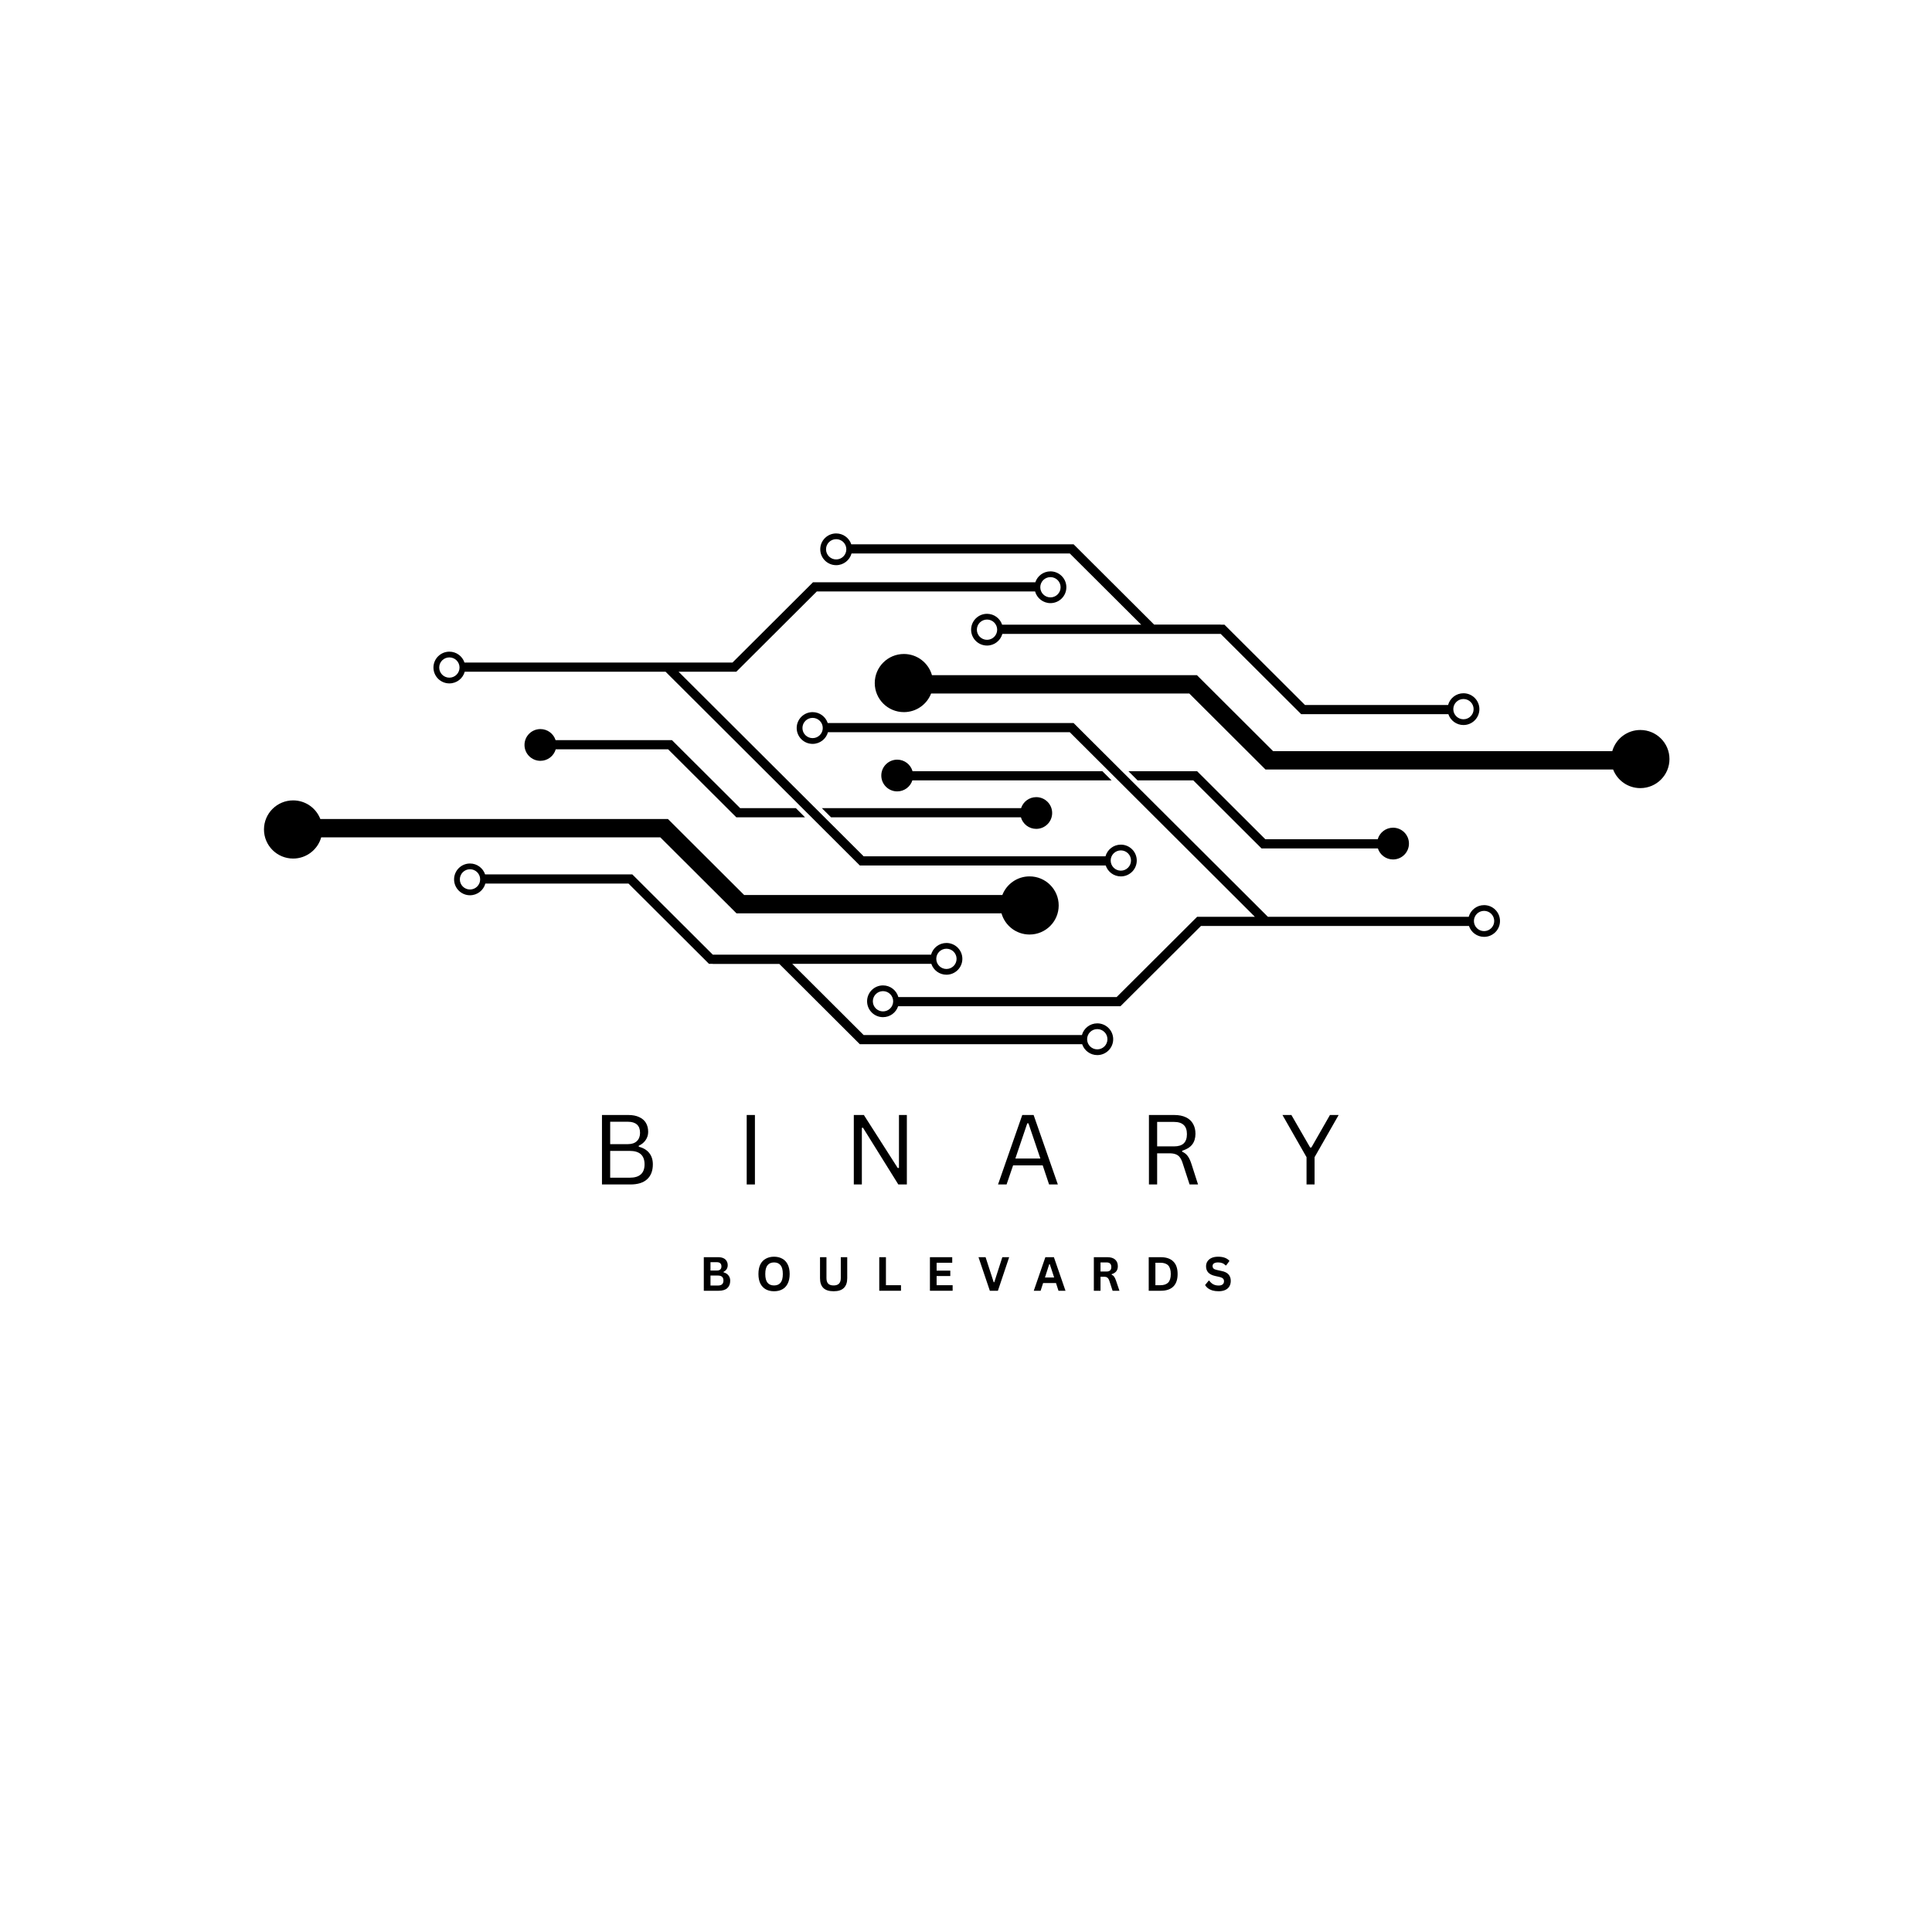 <svg xmlns="http://www.w3.org/2000/svg" xmlns:xlink="http://www.w3.org/1999/xlink" width="500" zoomAndPan="magnify" viewBox="0 0 375 375" height="500" preserveAspectRatio="xMidYMid meet" version="1.0"><defs><g/><clipPath id="14ada4d74e"><path d="M 169 126 L 324.141 126 L 324.141 153 L 169 153 Z M 169 126 " clip-rule="nonzero"/></clipPath><clipPath id="6200190333"><path d="M 159 103.535 L 288 103.535 L 288 141 L 159 141 Z M 159 103.535 " clip-rule="nonzero"/></clipPath><clipPath id="fc65f20d77"><path d="M 51.141 155 L 206 155 L 206 182 L 51.141 182 Z M 51.141 155 " clip-rule="nonzero"/></clipPath><clipPath id="0a07cd2798"><path d="M 88 167 L 217 167 L 217 204.785 L 88 204.785 Z M 88 167 " clip-rule="nonzero"/></clipPath></defs><path fill="#000000" d="M 157.727 139.34 C 158.816 139.34 159.699 140.219 159.699 141.305 C 159.699 142.391 158.816 143.27 157.727 143.27 C 156.637 143.27 155.754 142.391 155.754 141.305 C 155.754 140.219 156.637 139.34 157.727 139.34 Z M 288.059 176.797 C 289.145 176.797 290.027 177.68 290.027 178.766 C 290.027 179.852 289.145 180.73 288.059 180.73 C 286.969 180.73 286.086 179.852 286.086 178.766 C 286.086 177.68 286.969 176.797 288.059 176.797 Z M 171.391 196.312 C 170.301 196.312 169.418 195.434 169.418 194.348 C 169.418 193.262 170.301 192.379 171.391 192.379 C 172.48 192.379 173.363 193.262 173.363 194.348 C 173.363 195.434 172.48 196.312 171.391 196.312 Z M 157.727 144.387 C 159.152 144.387 160.348 143.426 160.707 142.121 L 207.645 142.121 L 243.57 177.949 L 232.363 177.949 L 216.738 193.531 L 174.371 193.531 C 174.012 192.227 172.812 191.266 171.391 191.266 C 169.684 191.266 168.301 192.645 168.301 194.348 C 168.301 196.047 169.684 197.43 171.391 197.43 C 172.758 197.43 173.918 196.543 174.324 195.312 L 217.48 195.312 L 233.105 179.73 L 285.125 179.73 C 285.531 180.957 286.691 181.844 288.059 181.844 C 289.766 181.844 291.148 180.465 291.148 178.766 C 291.148 177.062 289.766 175.684 288.059 175.684 C 286.633 175.684 285.438 176.645 285.078 177.949 L 246.098 177.949 L 208.383 140.34 L 160.66 140.34 C 160.254 139.109 159.094 138.223 157.727 138.223 C 156.02 138.223 154.637 139.605 154.637 141.305 C 154.637 143.008 156.02 144.387 157.727 144.387 " fill-opacity="1" fill-rule="nonzero"/><g clip-path="url(#14ada4d74e)"><path fill="#000000" d="M 232.324 131.051 L 180.891 131.051 C 180.223 128.68 178.039 126.938 175.445 126.938 C 172.324 126.938 169.789 129.465 169.789 132.582 C 169.789 135.699 172.324 138.223 175.445 138.223 C 177.855 138.223 179.91 136.723 180.727 134.609 L 230.844 134.609 L 245.633 149.363 L 313.105 149.363 C 313.922 151.473 315.977 152.973 318.387 152.973 C 321.512 152.973 324.043 150.449 324.043 147.332 C 324.043 144.215 321.512 141.691 318.387 141.691 C 315.793 141.691 313.609 143.43 312.941 145.801 L 247.113 145.801 L 232.324 131.051 " fill-opacity="1" fill-rule="nonzero"/></g><g clip-path="url(#6200190333)"><path fill="#000000" d="M 162.301 104.652 C 163.391 104.652 164.273 105.531 164.273 106.617 C 164.273 107.707 163.391 108.586 162.301 108.586 C 161.211 108.586 160.332 107.707 160.332 106.617 C 160.332 105.531 161.211 104.652 162.301 104.652 Z M 284.059 135.676 C 285.145 135.676 286.027 136.559 286.027 137.645 C 286.027 138.73 285.145 139.609 284.059 139.609 C 282.969 139.609 282.086 138.73 282.086 137.645 C 282.086 136.559 282.969 135.676 284.059 135.676 Z M 191.582 124.188 C 190.492 124.188 189.609 123.305 189.609 122.223 C 189.609 121.137 190.492 120.254 191.582 120.254 C 192.668 120.254 193.551 121.137 193.551 122.223 C 193.551 123.305 192.668 124.188 191.582 124.188 Z M 162.301 109.699 C 163.727 109.699 164.922 108.738 165.281 107.434 L 207.652 107.434 L 221.512 121.254 L 194.512 121.254 C 194.105 120.027 192.949 119.141 191.582 119.141 C 189.875 119.141 188.492 120.52 188.492 122.223 C 188.492 123.922 189.875 125.301 191.582 125.301 C 193.004 125.301 194.199 124.34 194.559 123.035 L 236.93 123.035 L 252.555 138.617 L 281.125 138.617 C 281.535 139.844 282.691 140.727 284.059 140.727 C 285.762 140.727 287.148 139.344 287.148 137.645 C 287.148 135.941 285.762 134.562 284.059 134.562 C 282.629 134.562 281.43 135.527 281.074 136.836 L 253.293 136.836 L 237.668 121.254 L 236.938 121.254 L 236.938 121.234 L 224.016 121.234 L 208.391 105.652 L 165.234 105.652 C 164.828 104.426 163.668 103.539 162.301 103.539 C 160.598 103.539 159.211 104.918 159.211 106.617 C 159.211 108.32 160.598 109.699 162.301 109.699 " fill-opacity="1" fill-rule="nonzero"/></g><path fill="#000000" d="M 267.414 162.895 L 245.598 162.895 L 232.355 149.688 L 219.02 149.688 L 220.805 151.469 L 231.613 151.469 L 244.859 164.676 L 267.445 164.676 C 267.844 165.918 269.012 166.82 270.387 166.82 C 272.094 166.82 273.477 165.441 273.477 163.738 C 273.477 162.035 272.094 160.656 270.387 160.656 C 268.973 160.656 267.785 161.605 267.414 162.895 " fill-opacity="1" fill-rule="nonzero"/><path fill="#000000" d="M 215.754 151.469 L 213.969 149.688 L 177.121 149.688 C 176.754 148.395 175.562 147.449 174.148 147.449 C 172.441 147.449 171.059 148.828 171.059 150.531 C 171.059 152.23 172.441 153.609 174.148 153.609 C 175.527 153.609 176.695 152.711 177.09 151.469 L 215.754 151.469 " fill-opacity="1" fill-rule="nonzero"/><path fill="#000000" d="M 217.555 168.996 C 216.465 168.996 215.582 168.113 215.582 167.027 C 215.582 165.941 216.465 165.062 217.555 165.062 C 218.645 165.062 219.527 165.941 219.527 167.027 C 219.527 168.113 218.645 168.996 217.555 168.996 Z M 87.223 131.535 C 86.133 131.535 85.25 130.652 85.25 129.566 C 85.25 128.48 86.133 127.602 87.223 127.602 C 88.312 127.602 89.195 128.48 89.195 129.566 C 89.195 130.652 88.312 131.535 87.223 131.535 Z M 203.891 112.02 C 204.98 112.02 205.863 112.898 205.863 113.984 C 205.863 115.07 204.98 115.953 203.891 115.953 C 202.801 115.953 201.918 115.07 201.918 113.984 C 201.918 112.898 202.801 112.02 203.891 112.02 Z M 217.555 163.945 C 216.129 163.945 214.934 164.906 214.574 166.211 L 167.637 166.211 L 131.711 130.383 L 142.918 130.383 L 158.543 114.801 L 200.91 114.801 C 201.27 116.105 202.469 117.066 203.891 117.066 C 205.598 117.066 206.98 115.688 206.98 113.984 C 206.98 112.285 205.598 110.902 203.891 110.902 C 202.523 110.902 201.363 111.789 200.957 113.02 L 157.801 113.02 L 142.176 128.602 L 90.156 128.602 C 89.75 127.375 88.59 126.488 87.223 126.488 C 85.516 126.488 84.133 127.867 84.133 129.566 C 84.133 131.27 85.516 132.648 87.223 132.648 C 88.648 132.648 89.844 131.688 90.203 130.383 L 129.188 130.383 L 166.898 167.992 L 214.621 167.992 C 215.027 169.223 216.188 170.109 217.555 170.109 C 219.258 170.109 220.645 168.73 220.645 167.027 C 220.645 165.324 219.258 163.945 217.555 163.945 " fill-opacity="1" fill-rule="nonzero"/><g clip-path="url(#fc65f20d77)"><path fill="#000000" d="M 142.957 177.281 L 194.391 177.281 C 195.059 179.652 197.242 181.391 199.836 181.391 C 202.961 181.391 205.492 178.867 205.492 175.75 C 205.492 172.633 202.961 170.105 199.836 170.105 C 197.43 170.105 195.375 171.605 194.555 173.719 L 144.438 173.719 L 129.648 158.969 L 62.176 158.969 C 61.359 156.855 59.305 155.355 56.898 155.355 C 53.773 155.355 51.238 157.883 51.238 161 C 51.238 164.117 53.773 166.645 56.898 166.645 C 59.488 166.645 61.672 164.902 62.344 162.531 L 128.168 162.531 L 142.957 177.281 " fill-opacity="1" fill-rule="nonzero"/></g><g clip-path="url(#0a07cd2798)"><path fill="#000000" d="M 212.98 203.68 C 211.891 203.68 211.008 202.801 211.008 201.711 C 211.008 200.625 211.891 199.746 212.98 199.746 C 214.07 199.746 214.953 200.625 214.953 201.711 C 214.953 202.801 214.07 203.68 212.98 203.68 Z M 91.227 172.652 C 90.137 172.652 89.254 171.773 89.254 170.688 C 89.254 169.602 90.137 168.719 91.227 168.719 C 92.312 168.719 93.199 169.602 93.199 170.688 C 93.199 171.773 92.312 172.652 91.227 172.652 Z M 183.703 184.145 C 184.789 184.145 185.672 185.023 185.672 186.109 C 185.672 187.195 184.789 188.078 183.703 188.078 C 182.613 188.078 181.73 187.195 181.73 186.109 C 181.73 185.023 182.613 184.145 183.703 184.145 Z M 212.98 198.633 C 211.559 198.633 210.359 199.59 210 200.898 L 167.633 200.898 L 153.773 187.078 L 180.77 187.078 C 181.176 188.305 182.336 189.191 183.703 189.191 C 185.406 189.191 186.793 187.812 186.793 186.109 C 186.793 184.41 185.406 183.031 183.703 183.031 C 182.277 183.031 181.082 183.988 180.723 185.297 L 138.352 185.297 L 122.727 169.715 L 94.156 169.715 C 93.746 168.488 92.59 167.605 91.227 167.605 C 89.52 167.605 88.137 168.984 88.137 170.688 C 88.137 172.391 89.52 173.77 91.227 173.77 C 92.652 173.77 93.852 172.805 94.207 171.496 L 121.988 171.496 L 137.613 187.078 L 138.344 187.078 L 138.348 187.098 L 151.266 187.098 L 166.891 202.68 L 210.047 202.68 C 210.453 203.906 211.613 204.793 212.98 204.793 C 214.688 204.793 216.07 203.414 216.07 201.711 C 216.07 200.012 214.688 198.633 212.98 198.633 " fill-opacity="1" fill-rule="nonzero"/></g><path fill="#000000" d="M 107.867 145.438 L 129.684 145.438 L 142.926 158.645 L 156.262 158.645 L 154.477 156.863 L 143.668 156.863 L 130.422 143.656 L 107.836 143.656 C 107.438 142.41 106.273 141.512 104.895 141.512 C 103.188 141.512 101.805 142.891 101.805 144.594 C 101.805 146.293 103.188 147.676 104.895 147.676 C 106.309 147.676 107.5 146.727 107.867 145.438 " fill-opacity="1" fill-rule="nonzero"/><path fill="#000000" d="M 159.527 156.863 L 161.312 158.645 L 198.16 158.645 C 198.531 159.938 199.719 160.883 201.133 160.883 C 202.84 160.883 204.223 159.504 204.223 157.801 C 204.223 156.102 202.84 154.723 201.133 154.723 C 199.758 154.723 198.59 155.621 198.191 156.863 L 159.527 156.863 " fill-opacity="1" fill-rule="nonzero"/><g fill="#000000" fill-opacity="1"><g transform="translate(114.811, 229.904)"><g><path d="M 2.031 0 L 2.031 -13.484 L 7.156 -13.484 C 7.977 -13.484 8.676 -13.348 9.25 -13.078 C 9.832 -12.816 10.27 -12.441 10.562 -11.953 C 10.852 -11.461 11 -10.879 11 -10.203 C 11 -9.617 10.836 -9.094 10.516 -8.625 C 10.203 -8.156 9.754 -7.785 9.172 -7.516 L 9.172 -7.328 C 10.066 -7.098 10.742 -6.691 11.203 -6.109 C 11.672 -5.523 11.906 -4.789 11.906 -3.906 C 11.906 -2.656 11.535 -1.691 10.797 -1.016 C 10.066 -0.336 8.977 0 7.531 0 Z M 7.078 -7.828 C 7.816 -7.828 8.391 -8.02 8.797 -8.406 C 9.211 -8.801 9.422 -9.336 9.422 -10.016 C 9.422 -10.734 9.223 -11.27 8.828 -11.625 C 8.43 -11.988 7.848 -12.172 7.078 -12.172 L 3.625 -12.172 L 3.625 -7.828 Z M 7.422 -1.312 C 9.336 -1.312 10.297 -2.176 10.297 -3.906 C 10.297 -5.645 9.336 -6.516 7.422 -6.516 L 3.625 -6.516 L 3.625 -1.312 Z M 7.422 -1.312 "/></g></g></g><g fill="#000000" fill-opacity="1"><g transform="translate(142.904, 229.904)"><g><path d="M 3.625 0 L 2.031 0 L 2.031 -13.484 L 3.625 -13.484 Z M 3.625 0 "/></g></g></g><g fill="#000000" fill-opacity="1"><g transform="translate(163.692, 229.904)"><g><path d="M 3.594 0 L 2.031 0 L 2.031 -13.484 L 3.984 -13.484 L 10.562 -3.188 L 10.797 -3.219 L 10.797 -13.484 L 12.328 -13.484 L 12.328 0 L 10.672 0 L 3.812 -11.016 L 3.594 -10.984 Z M 3.594 0 "/></g></g></g><g fill="#000000" fill-opacity="1"><g transform="translate(193.187, 229.904)"><g><path d="M 12.141 0 L 10.438 0 L 9.203 -3.703 L 3.453 -3.703 L 2.188 0 L 0.531 0 L 5.234 -13.484 L 7.438 -13.484 Z M 6.203 -11.859 L 3.891 -5.031 L 8.75 -5.031 L 6.438 -11.859 Z M 6.203 -11.859 "/></g></g></g><g fill="#000000" fill-opacity="1"><g transform="translate(220.976, 229.904)"><g><path d="M 2.031 0 L 2.031 -13.484 L 6.938 -13.484 C 7.844 -13.484 8.602 -13.332 9.219 -13.031 C 9.832 -12.738 10.289 -12.316 10.594 -11.766 C 10.906 -11.223 11.062 -10.582 11.062 -9.844 C 11.062 -9.008 10.852 -8.316 10.438 -7.766 C 10.02 -7.223 9.367 -6.816 8.484 -6.547 L 8.484 -6.359 C 8.91 -6.18 9.266 -5.906 9.547 -5.531 C 9.828 -5.164 10.082 -4.617 10.312 -3.891 L 11.562 0 L 9.922 0 L 8.578 -4.125 C 8.422 -4.613 8.238 -4.992 8.031 -5.266 C 7.82 -5.547 7.555 -5.742 7.234 -5.859 C 6.91 -5.984 6.504 -6.047 6.016 -6.047 L 3.625 -6.047 L 3.625 0 Z M 6.906 -7.391 C 7.738 -7.391 8.363 -7.582 8.781 -7.969 C 9.195 -8.363 9.406 -8.961 9.406 -9.766 C 9.406 -10.566 9.195 -11.16 8.781 -11.547 C 8.363 -11.941 7.738 -12.141 6.906 -12.141 L 3.625 -12.141 L 3.625 -7.391 Z M 6.906 -7.391 "/></g></g></g><g fill="#000000" fill-opacity="1"><g transform="translate(248.581, 229.904)"><g><path d="M 6.578 0 L 5.016 0 L 5.016 -5.297 L 0.344 -13.484 L 2.078 -13.484 L 5.719 -7.172 L 5.953 -7.172 L 9.562 -13.484 L 11.25 -13.484 L 6.578 -5.297 Z M 6.578 0 "/></g></g></g><g fill="#000000" fill-opacity="1"><g transform="translate(135.764, 250.536)"><g><path d="M 0.844 0 L 0.844 -6.516 L 3.625 -6.516 C 4.031 -6.516 4.367 -6.453 4.641 -6.328 C 4.922 -6.203 5.129 -6.02 5.266 -5.781 C 5.41 -5.551 5.484 -5.273 5.484 -4.953 C 5.484 -4.672 5.414 -4.422 5.281 -4.203 C 5.145 -3.984 4.941 -3.805 4.672 -3.672 L 4.672 -3.578 C 5.086 -3.461 5.406 -3.266 5.625 -2.984 C 5.852 -2.703 5.969 -2.359 5.969 -1.953 C 5.969 -1.328 5.773 -0.844 5.391 -0.5 C 5.016 -0.164 4.457 0 3.719 0 Z M 3.359 -3.922 C 3.961 -3.922 4.266 -4.191 4.266 -4.734 C 4.266 -5.004 4.188 -5.207 4.031 -5.344 C 3.883 -5.477 3.66 -5.547 3.359 -5.547 L 2.141 -5.547 L 2.141 -3.922 Z M 3.594 -1.016 C 4.301 -1.016 4.656 -1.336 4.656 -1.984 C 4.656 -2.629 4.301 -2.953 3.594 -2.953 L 2.141 -2.953 L 2.141 -1.016 Z M 3.594 -1.016 "/></g></g></g><g fill="#000000" fill-opacity="1"><g transform="translate(146.696, 250.536)"><g><path d="M 3.547 0.094 C 2.953 0.094 2.426 -0.023 1.969 -0.266 C 1.508 -0.516 1.148 -0.891 0.891 -1.391 C 0.641 -1.891 0.516 -2.508 0.516 -3.25 C 0.516 -4 0.641 -4.625 0.891 -5.125 C 1.148 -5.625 1.508 -5.992 1.969 -6.234 C 2.426 -6.484 2.953 -6.609 3.547 -6.609 C 4.148 -6.609 4.676 -6.484 5.125 -6.234 C 5.582 -5.992 5.938 -5.625 6.188 -5.125 C 6.445 -4.625 6.578 -4 6.578 -3.25 C 6.578 -2.508 6.445 -1.883 6.188 -1.375 C 5.938 -0.875 5.582 -0.504 5.125 -0.266 C 4.676 -0.023 4.148 0.094 3.547 0.094 Z M 3.547 -1.031 C 4.098 -1.031 4.52 -1.207 4.812 -1.562 C 5.102 -1.914 5.25 -2.477 5.25 -3.25 C 5.25 -4.031 5.102 -4.598 4.812 -4.953 C 4.52 -5.316 4.098 -5.5 3.547 -5.5 C 2.992 -5.5 2.57 -5.316 2.281 -4.953 C 1.988 -4.598 1.844 -4.031 1.844 -3.25 C 1.844 -2.477 1.988 -1.914 2.281 -1.562 C 2.57 -1.207 2.992 -1.031 3.547 -1.031 Z M 3.547 -1.031 "/></g></g></g><g fill="#000000" fill-opacity="1"><g transform="translate(158.353, 250.536)"><g><path d="M 3.453 0.094 C 2.555 0.094 1.891 -0.117 1.453 -0.547 C 1.023 -0.973 0.812 -1.602 0.812 -2.438 L 0.812 -6.516 L 2.062 -6.516 L 2.062 -2.453 C 2.062 -1.973 2.176 -1.613 2.406 -1.375 C 2.633 -1.145 2.984 -1.031 3.453 -1.031 C 4.379 -1.031 4.844 -1.504 4.844 -2.453 L 4.844 -6.516 L 6.094 -6.516 L 6.094 -2.438 C 6.094 -1.602 5.875 -0.973 5.438 -0.547 C 5.008 -0.117 4.348 0.094 3.453 0.094 Z M 3.453 0.094 "/></g></g></g><g fill="#000000" fill-opacity="1"><g transform="translate(169.819, 250.536)"><g><path d="M 2.141 -6.516 L 2.141 -1.078 L 5.062 -1.078 L 5.062 0 L 0.844 0 L 0.844 -6.516 Z M 2.141 -6.516 "/></g></g></g><g fill="#000000" fill-opacity="1"><g transform="translate(179.655, 250.536)"><g><path d="M 2.141 -2.859 L 2.141 -1.078 L 5.25 -1.078 L 5.25 0 L 0.844 0 L 0.844 -6.516 L 5.172 -6.516 L 5.172 -5.438 L 2.141 -5.438 L 2.141 -3.906 L 4.797 -3.906 L 4.797 -2.859 Z M 2.141 -2.859 "/></g></g></g><g fill="#000000" fill-opacity="1"><g transform="translate(189.817, 250.536)"><g><path d="M 3.875 0 L 2.312 0 L 0.109 -6.516 L 1.484 -6.516 L 3.062 -1.656 L 3.172 -1.656 L 4.734 -6.516 L 6.062 -6.516 Z M 3.875 0 "/></g></g></g><g fill="#000000" fill-opacity="1"><g transform="translate(200.561, 250.536)"><g><path d="M 6.25 0 L 4.891 0 L 4.406 -1.5 L 1.906 -1.5 L 1.422 0 L 0.094 0 L 2.344 -6.516 L 4 -6.516 Z M 3.094 -5.156 L 2.266 -2.578 L 4.047 -2.578 L 3.203 -5.156 Z M 3.094 -5.156 "/></g></g></g><g fill="#000000" fill-opacity="1"><g transform="translate(211.471, 250.536)"><g><path d="M 0.844 0 L 0.844 -6.516 L 3.469 -6.516 C 4.133 -6.516 4.641 -6.359 4.984 -6.047 C 5.328 -5.734 5.5 -5.305 5.5 -4.766 C 5.5 -4.367 5.398 -4.039 5.203 -3.781 C 5.004 -3.531 4.703 -3.344 4.297 -3.219 L 4.297 -3.125 C 4.504 -3.031 4.672 -2.895 4.797 -2.719 C 4.922 -2.539 5.039 -2.281 5.156 -1.938 L 5.812 0 L 4.484 0 L 3.844 -1.953 C 3.781 -2.141 3.707 -2.285 3.625 -2.391 C 3.539 -2.504 3.438 -2.586 3.312 -2.641 C 3.188 -2.691 3.023 -2.719 2.828 -2.719 L 2.141 -2.719 L 2.141 0 Z M 3.312 -3.734 C 3.926 -3.734 4.234 -4.023 4.234 -4.609 C 4.234 -5.203 3.926 -5.5 3.312 -5.5 L 2.141 -5.5 L 2.141 -3.734 Z M 3.312 -3.734 "/></g></g></g><g fill="#000000" fill-opacity="1"><g transform="translate(222.122, 250.536)"><g><path d="M 3.188 -6.516 C 4.25 -6.516 5.055 -6.238 5.609 -5.688 C 6.172 -5.145 6.453 -4.332 6.453 -3.25 C 6.453 -2.176 6.172 -1.363 5.609 -0.812 C 5.055 -0.27 4.25 0 3.188 0 L 0.844 0 L 0.844 -6.516 Z M 3.109 -1.078 C 3.785 -1.078 4.289 -1.25 4.625 -1.594 C 4.957 -1.938 5.125 -2.488 5.125 -3.25 C 5.125 -4.02 4.957 -4.578 4.625 -4.922 C 4.289 -5.266 3.785 -5.438 3.109 -5.438 L 2.141 -5.438 L 2.141 -1.078 Z M 3.109 -1.078 "/></g></g></g><g fill="#000000" fill-opacity="1"><g transform="translate(233.641, 250.536)"><g><path d="M 2.891 0.094 C 2.43 0.094 2.023 0.039 1.672 -0.062 C 1.328 -0.176 1.035 -0.32 0.797 -0.5 C 0.566 -0.688 0.391 -0.891 0.266 -1.109 L 0.969 -1.969 L 1.078 -1.969 C 1.273 -1.676 1.523 -1.441 1.828 -1.266 C 2.129 -1.098 2.484 -1.016 2.891 -1.016 C 3.234 -1.016 3.492 -1.086 3.672 -1.234 C 3.848 -1.379 3.938 -1.582 3.938 -1.844 C 3.938 -2 3.906 -2.129 3.844 -2.234 C 3.789 -2.336 3.695 -2.426 3.562 -2.5 C 3.438 -2.57 3.258 -2.633 3.031 -2.688 L 2.203 -2.875 C 1.609 -3.008 1.164 -3.234 0.875 -3.547 C 0.594 -3.859 0.453 -4.258 0.453 -4.75 C 0.453 -5.125 0.547 -5.445 0.734 -5.719 C 0.922 -6 1.188 -6.219 1.531 -6.375 C 1.883 -6.531 2.305 -6.609 2.797 -6.609 C 3.305 -6.609 3.738 -6.539 4.094 -6.406 C 4.445 -6.281 4.75 -6.078 5 -5.797 L 4.359 -4.922 L 4.25 -4.922 C 4.062 -5.117 3.848 -5.266 3.609 -5.359 C 3.379 -5.453 3.109 -5.5 2.797 -5.5 C 2.441 -5.5 2.172 -5.438 1.984 -5.312 C 1.805 -5.195 1.719 -5.023 1.719 -4.797 C 1.719 -4.598 1.781 -4.438 1.906 -4.312 C 2.039 -4.188 2.266 -4.094 2.578 -4.031 L 3.438 -3.844 C 4.07 -3.719 4.531 -3.492 4.812 -3.172 C 5.102 -2.848 5.25 -2.43 5.25 -1.922 C 5.25 -1.516 5.16 -1.16 4.984 -0.859 C 4.805 -0.555 4.539 -0.32 4.188 -0.156 C 3.832 0.008 3.398 0.094 2.891 0.094 Z M 2.891 0.094 "/></g></g></g></svg>